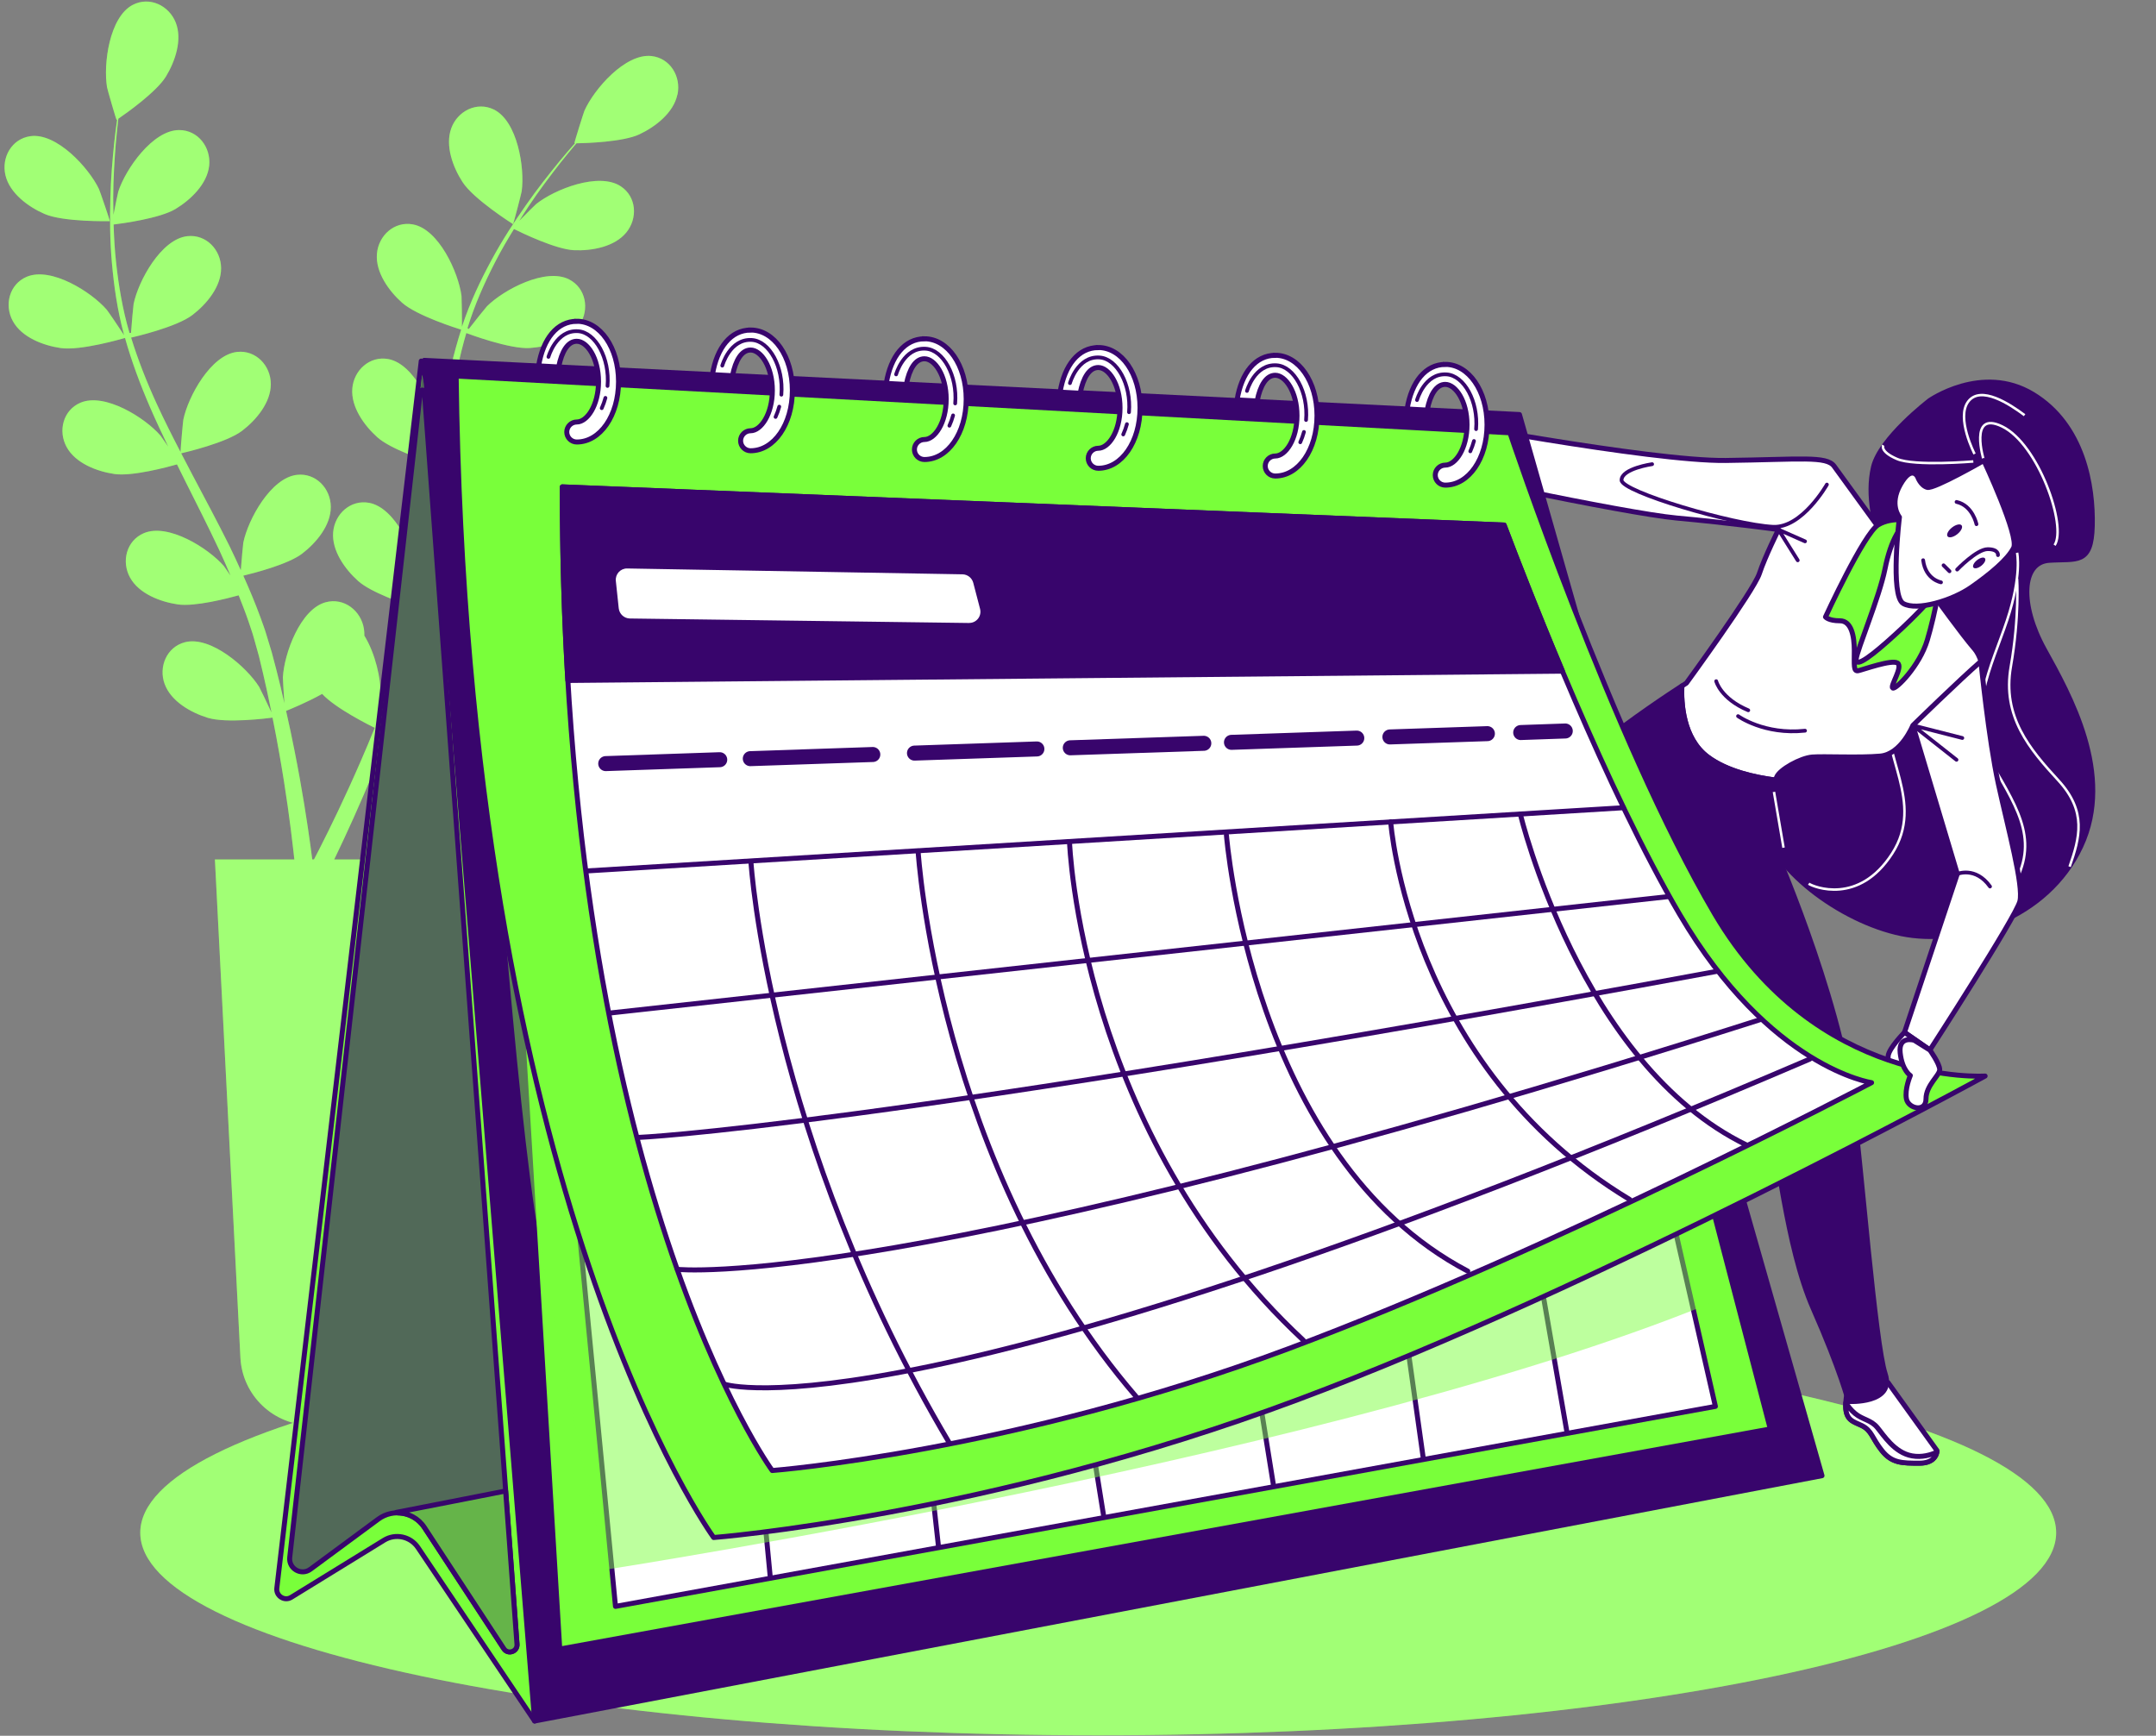<svg width="431" height="347" viewBox="0 0 431 347" fill="none" xmlns="http://www.w3.org/2000/svg">
<rect x="0" y="0" width="431" height="347" fill="#808080" stroke="none"/>
<g clip-path="url(#clip0_712_14509)">
<path d="M219.54 346.901C325.302 346.901 411.04 328.768 411.04 306.401C411.04 284.033 325.302 265.901 219.54 265.901C113.777 265.901 28.04 284.033 28.04 306.401C28.04 328.768 113.777 346.901 219.54 346.901Z" fill="#79FF3A"/>
<path opacity="0.3" d="M219.54 346.901C325.302 346.901 411.04 328.768 411.04 306.401C411.04 284.033 325.302 265.901 219.54 265.901C113.777 265.901 28.04 284.033 28.04 306.401C28.04 328.768 113.777 346.901 219.54 346.901Z" fill="white"/>
<path d="M1.09 35.041C0.24 31.491 2.33 27.731 6.1 27.221C11.33 26.511 17.75 33.531 19.78 37.781C19.96 38.151 22.04 44.211 21.95 44.211C21.95 44.211 12.68 44.421 8.9 42.771C5.68 41.361 1.96 38.671 1.09 35.051V35.041ZM135.41 18.931C134.64 22.571 131 25.361 127.81 26.861C124.55 28.391 117.08 28.621 115.23 28.651C114.22 29.841 113.16 31.131 112.01 32.571C110.02 35.131 107.79 38.041 105.59 41.361C105 42.241 104.4 43.221 103.8 44.151C105.13 42.781 106.99 40.941 107.19 40.781C110.87 37.841 119.72 34.341 124.11 37.251C127.28 39.351 127.51 43.661 125.2 46.481C122.84 49.361 118.32 50.161 114.8 50.021C111.13 49.871 104.25 46.531 102.75 45.781C101.46 47.871 100.18 50.051 98.98 52.391C96.9 56.441 94.9 60.861 93.45 65.621C93.6 65.701 93.57 65.681 93.72 65.761C94.8 64.351 97.13 61.441 97.35 61.221C100.69 57.901 109.09 53.441 113.78 55.861C117.16 57.601 117.87 61.851 115.88 64.911C113.85 68.031 109.45 69.321 105.94 69.571C101.9 69.851 93.53 66.701 93.22 66.581C91.92 71.041 90.92 75.711 90.18 80.511C89.64 83.991 89.23 87.541 88.85 91.101C89.58 90.091 92.64 86.271 92.89 86.021C96.23 82.701 104.63 78.241 109.32 80.661C112.7 82.401 113.41 86.651 111.42 89.711C109.39 92.831 104.99 94.121 101.48 94.371C97.53 94.651 89.5 91.661 88.83 91.401C88.66 93.021 88.48 94.631 88.33 96.261C87.81 101.561 87.32 106.871 86.67 112.101C86.45 113.911 86.16 115.691 85.88 117.471C87.02 115.991 89.15 113.341 89.36 113.131C92.7 109.811 101.1 105.351 105.79 107.771C109.17 109.511 109.88 113.771 107.89 116.821C105.86 119.941 101.46 121.231 97.95 121.481C94.42 121.731 87.62 119.361 85.71 118.671C85.22 121.631 84.67 124.561 83.99 127.411C83.67 128.641 83.42 129.911 83.05 131.061C82.7 132.241 82.35 133.401 82.01 134.551C81.21 136.911 80.48 139.101 79.68 141.281C79.28 142.381 78.89 143.411 78.49 144.481C79.42 142.811 80.94 140.181 81.11 139.961C83.91 136.171 91.54 130.491 96.54 132.171C100.14 133.381 101.49 137.481 99.98 140.801C98.44 144.191 94.29 146.131 90.86 146.911C87.08 147.761 78.96 146.111 77.96 145.911C76.97 148.521 75.99 151.041 75.02 153.391C71.98 160.831 69.17 166.901 67.14 171.131C67.03 171.371 66.92 171.581 66.81 171.811H81.6L76.5 271.421C76.11 278.991 69.86 284.931 62.28 284.931C54.7 284.931 48.45 278.991 48.06 271.421L42.96 171.811H58.84C58.77 171.121 58.69 170.391 58.59 169.571C58.06 164.971 57.21 158.391 55.82 150.561C55.43 148.301 54.97 145.911 54.48 143.461C53.46 143.601 45.25 144.631 41.55 143.501C38.19 142.471 34.19 140.231 32.91 136.731C31.66 133.311 33.31 129.321 36.99 128.381C42.1 127.081 49.29 133.311 51.8 137.301C51.96 137.561 53.52 140.791 54.28 142.451C53.98 140.971 53.68 139.501 53.34 137.961C52.87 135.751 52.3 133.431 51.76 131.171C51.44 130.011 51.11 128.841 50.78 127.661C50.47 126.461 50.03 125.361 49.66 124.181C49.08 122.471 48.39 120.741 47.71 119.011C45.49 119.631 38.93 121.321 35.56 120.831C32.08 120.321 27.78 118.711 25.99 115.451C24.23 112.251 25.26 108.071 28.76 106.581C33.62 104.521 41.67 109.591 44.75 113.151C44.85 113.271 45.42 114.091 46.09 115.071C45.37 113.401 44.66 111.731 43.88 110.071C41.66 105.341 39.25 100.601 36.86 95.831C36.36 94.841 35.88 93.841 35.38 92.841C33.51 93.371 26.43 95.271 22.89 94.761C19.41 94.251 15.11 92.641 13.32 89.371C11.56 86.171 12.59 81.991 16.09 80.501C20.95 78.441 29 83.511 32.08 87.071C32.19 87.201 32.87 88.181 33.63 89.281C32.37 86.671 31.14 84.061 30 81.431C28.01 76.831 26.29 72.191 24.99 67.561C24.33 67.751 16.07 70.151 12.14 69.581C8.66 69.071 4.36 67.461 2.57 64.201C0.81 61.001 1.84 56.821 5.34 55.331C10.2 53.271 18.25 58.341 21.33 61.901C21.55 62.151 23.99 65.721 24.82 67.021C24.81 66.971 24.78 66.911 24.77 66.851C23.45 61.981 22.78 57.171 22.37 52.581C21.96 48.001 21.96 43.651 22.06 39.651C22.15 35.641 22.49 31.991 22.81 28.751C23 27.001 23.2 25.401 23.41 23.921C23.39 23.931 23.32 23.981 23.32 23.981C23.24 24.031 21.47 17.871 21.4 17.471C20.62 12.821 21.86 3.391 26.54 0.971C29.92 -0.779 33.79 1.111 35.13 4.501C36.5 7.961 35 12.301 33.17 15.301C31.29 18.381 25.19 22.691 23.66 23.731C23.48 25.281 23.3 26.941 23.14 28.781C22.89 32.011 22.64 35.671 22.63 39.651C22.63 40.711 22.66 41.861 22.68 42.961C23.04 41.091 23.57 38.521 23.65 38.281C25.1 33.801 30.54 25.991 35.82 26.001C39.62 26.001 42.19 29.471 41.82 33.091C41.44 36.791 38.11 39.951 35.1 41.771C31.96 43.671 24.37 44.681 22.71 44.881C22.79 47.341 22.92 49.861 23.21 52.481C23.71 57.011 24.48 61.801 25.89 66.571C26.05 66.551 26.02 66.561 26.19 66.541C26.31 64.771 26.65 61.061 26.71 60.751C27.66 56.141 32.21 47.781 37.46 47.211C41.24 46.801 44.18 49.961 44.2 53.601C44.23 57.321 41.27 60.831 38.47 62.971C35.25 65.441 26.53 67.421 26.21 67.491C27.58 71.921 29.33 76.371 31.36 80.791C32.83 83.991 34.44 87.181 36.09 90.361C36.14 89.111 36.58 84.241 36.65 83.891C37.6 79.281 42.15 70.921 47.4 70.351C51.18 69.941 54.12 73.101 54.14 76.741C54.17 80.461 51.21 83.971 48.41 86.111C45.27 88.521 36.92 90.461 36.22 90.621C36.97 92.061 37.71 93.511 38.48 94.951C40.97 99.661 43.49 104.361 45.84 109.081C46.65 110.721 47.39 112.361 48.14 114.001C48.27 112.141 48.59 108.751 48.64 108.461C49.59 103.851 54.14 95.491 59.39 94.921C63.17 94.511 66.11 97.671 66.13 101.311C66.16 105.031 63.2 108.541 60.4 110.681C57.6 112.831 50.61 114.611 48.64 115.081C49.87 117.821 51.02 120.561 52.03 123.321C52.44 124.521 52.93 125.711 53.26 126.891C53.62 128.061 53.97 129.231 54.32 130.381C54.96 132.791 55.56 135.021 56.09 137.281C56.37 138.421 56.6 139.501 56.86 140.611C56.71 138.701 56.53 135.671 56.55 135.401C56.79 130.701 60.02 121.751 65.12 120.391C68.79 119.411 72.18 122.091 72.75 125.691C72.82 126.151 72.85 126.611 72.84 127.071C75.05 130.651 76.16 135.731 76.09 138.861C76.09 139.161 75.6 142.721 75.31 144.521C75.87 143.121 76.44 141.731 77 140.261C77.83 138.151 78.63 135.901 79.42 133.721C79.79 132.581 80.16 131.421 80.54 130.251C80.94 129.081 81.19 127.921 81.53 126.731C81.99 124.991 82.37 123.161 82.75 121.341C80.56 120.631 74.15 118.431 71.61 116.161C68.99 113.821 66.29 110.101 66.6 106.391C66.9 102.761 70.06 99.831 73.8 100.521C78.99 101.481 82.9 110.151 83.51 114.821C83.53 114.971 83.55 115.971 83.57 117.161C83.89 115.371 84.22 113.591 84.49 111.771C85.25 106.601 85.85 101.321 86.49 96.021C86.62 94.921 86.77 93.821 86.91 92.711C85.06 92.121 78.1 89.801 75.44 87.421C72.82 85.081 70.12 81.361 70.43 77.651C70.73 74.021 73.89 71.091 77.63 71.781C82.82 72.741 86.73 81.411 87.34 86.081C87.36 86.251 87.39 87.441 87.41 88.781C87.79 85.911 88.21 83.051 88.72 80.231C89.6 75.291 90.73 70.481 92.19 65.901C91.54 65.701 83.32 63.141 80.36 60.501C77.74 58.161 75.04 54.441 75.35 50.731C75.65 47.101 78.81 44.171 82.55 44.861C87.74 45.821 91.65 54.491 92.26 59.161C92.3 59.491 92.37 63.811 92.34 65.361C92.36 65.311 92.37 65.251 92.39 65.191C93.97 60.401 96.07 56.021 98.27 51.961C100.45 47.911 102.85 44.281 105.15 41.001C107.44 37.711 109.73 34.841 111.78 32.321C112.9 30.961 113.95 29.741 114.95 28.621C114.93 28.621 114.84 28.621 114.84 28.621C114.74 28.621 116.67 22.511 116.83 22.131C118.75 17.831 124.98 10.641 130.22 11.201C134 11.611 136.19 15.321 135.44 18.891L135.41 18.931ZM74.91 145.501C74.01 145.061 67.1 141.641 64.4 138.721C61.3 140.451 57.8 141.871 57.19 142.111C57.8 144.831 58.38 147.481 58.86 149.971C60.43 157.851 61.43 164.471 62.07 169.121C62.21 170.111 62.32 170.991 62.42 171.801H62.77C63.12 171.121 63.5 170.381 63.93 169.551C66.03 165.421 68.94 159.461 72.11 152.171C73.03 150.071 73.97 147.821 74.91 145.511V145.501ZM102.55 44.801C102.63 44.851 104.23 38.651 104.29 38.241C104.94 33.571 103.45 24.181 98.7 21.881C95.28 20.231 91.45 22.221 90.21 25.641C88.94 29.141 90.55 33.431 92.46 36.391C94.7 39.861 102.54 44.791 102.55 44.801Z" fill="#79FF3A"/>
<path opacity="0.3" d="M1.09 35.041C0.24 31.491 2.33 27.731 6.1 27.221C11.33 26.511 17.75 33.531 19.78 37.781C19.96 38.151 22.04 44.211 21.95 44.211C21.95 44.211 12.68 44.421 8.9 42.771C5.68 41.361 1.96 38.671 1.09 35.051V35.041ZM135.41 18.931C134.64 22.571 131 25.361 127.81 26.861C124.55 28.391 117.08 28.621 115.23 28.651C114.22 29.841 113.16 31.131 112.01 32.571C110.02 35.131 107.79 38.041 105.59 41.361C105 42.241 104.4 43.221 103.8 44.151C105.13 42.781 106.99 40.941 107.19 40.781C110.87 37.841 119.72 34.341 124.11 37.251C127.28 39.351 127.51 43.661 125.2 46.481C122.84 49.361 118.32 50.161 114.8 50.021C111.13 49.871 104.25 46.531 102.75 45.781C101.46 47.871 100.18 50.051 98.98 52.391C96.9 56.441 94.9 60.861 93.45 65.621C93.6 65.701 93.57 65.681 93.72 65.761C94.8 64.351 97.13 61.441 97.35 61.221C100.69 57.901 109.09 53.441 113.78 55.861C117.16 57.601 117.87 61.851 115.88 64.911C113.85 68.031 109.45 69.321 105.94 69.571C101.9 69.851 93.53 66.701 93.22 66.581C91.92 71.041 90.92 75.711 90.18 80.511C89.64 83.991 89.23 87.541 88.85 91.101C89.58 90.091 92.64 86.271 92.89 86.021C96.23 82.701 104.63 78.241 109.32 80.661C112.7 82.401 113.41 86.651 111.42 89.711C109.39 92.831 104.99 94.121 101.48 94.371C97.53 94.651 89.5 91.661 88.83 91.401C88.66 93.021 88.48 94.631 88.33 96.261C87.81 101.561 87.32 106.871 86.67 112.101C86.45 113.911 86.16 115.691 85.88 117.471C87.02 115.991 89.15 113.341 89.36 113.131C92.7 109.811 101.1 105.351 105.79 107.771C109.17 109.511 109.88 113.771 107.89 116.821C105.86 119.941 101.46 121.231 97.95 121.481C94.42 121.731 87.62 119.361 85.71 118.671C85.22 121.631 84.67 124.561 83.99 127.411C83.67 128.641 83.42 129.911 83.05 131.061C82.7 132.241 82.35 133.401 82.01 134.551C81.21 136.911 80.48 139.101 79.68 141.281C79.28 142.381 78.89 143.411 78.49 144.481C79.42 142.811 80.94 140.181 81.11 139.961C83.91 136.171 91.54 130.491 96.54 132.171C100.14 133.381 101.49 137.481 99.98 140.801C98.44 144.191 94.29 146.131 90.86 146.911C87.08 147.761 78.96 146.111 77.96 145.911C76.97 148.521 75.99 151.041 75.02 153.391C71.98 160.831 69.17 166.901 67.14 171.131C67.03 171.371 66.92 171.581 66.81 171.811H81.6L76.5 271.421C76.11 278.991 69.86 284.931 62.28 284.931C54.7 284.931 48.45 278.991 48.06 271.421L42.96 171.811H58.84C58.77 171.121 58.69 170.391 58.59 169.571C58.06 164.971 57.21 158.391 55.82 150.561C55.43 148.301 54.97 145.911 54.48 143.461C53.46 143.601 45.25 144.631 41.55 143.501C38.19 142.471 34.19 140.231 32.91 136.731C31.66 133.311 33.31 129.321 36.99 128.381C42.1 127.081 49.29 133.311 51.8 137.301C51.96 137.561 53.52 140.791 54.28 142.451C53.98 140.971 53.68 139.501 53.34 137.961C52.87 135.751 52.3 133.431 51.76 131.171C51.44 130.011 51.11 128.841 50.78 127.661C50.47 126.461 50.03 125.361 49.66 124.181C49.08 122.471 48.39 120.741 47.71 119.011C45.49 119.631 38.93 121.321 35.56 120.831C32.08 120.321 27.78 118.711 25.99 115.451C24.23 112.251 25.26 108.071 28.76 106.581C33.62 104.521 41.67 109.591 44.75 113.151C44.85 113.271 45.42 114.091 46.09 115.071C45.37 113.401 44.66 111.731 43.88 110.071C41.66 105.341 39.25 100.601 36.86 95.831C36.36 94.841 35.88 93.841 35.38 92.841C33.51 93.371 26.43 95.271 22.89 94.761C19.41 94.251 15.11 92.641 13.32 89.371C11.56 86.171 12.59 81.991 16.09 80.501C20.95 78.441 29 83.511 32.08 87.071C32.19 87.201 32.87 88.181 33.63 89.281C32.37 86.671 31.14 84.061 30 81.431C28.01 76.831 26.29 72.191 24.99 67.561C24.33 67.751 16.07 70.151 12.14 69.581C8.66 69.071 4.36 67.461 2.57 64.201C0.81 61.001 1.84 56.821 5.34 55.331C10.2 53.271 18.25 58.341 21.33 61.901C21.55 62.151 23.99 65.721 24.82 67.021C24.81 66.971 24.78 66.911 24.77 66.851C23.45 61.981 22.78 57.171 22.37 52.581C21.96 48.001 21.96 43.651 22.06 39.651C22.15 35.641 22.49 31.991 22.81 28.751C23 27.001 23.2 25.401 23.41 23.921C23.39 23.931 23.32 23.981 23.32 23.981C23.24 24.031 21.47 17.871 21.4 17.471C20.62 12.821 21.86 3.391 26.54 0.971C29.92 -0.779 33.79 1.111 35.13 4.501C36.5 7.961 35 12.301 33.17 15.301C31.29 18.381 25.19 22.691 23.66 23.731C23.48 25.281 23.3 26.941 23.14 28.781C22.89 32.011 22.64 35.671 22.63 39.651C22.63 40.711 22.66 41.861 22.68 42.961C23.04 41.091 23.57 38.521 23.65 38.281C25.1 33.801 30.54 25.991 35.82 26.001C39.62 26.001 42.19 29.471 41.82 33.091C41.44 36.791 38.11 39.951 35.1 41.771C31.96 43.671 24.37 44.681 22.71 44.881C22.79 47.341 22.92 49.861 23.21 52.481C23.71 57.011 24.48 61.801 25.89 66.571C26.05 66.551 26.02 66.561 26.19 66.541C26.31 64.771 26.65 61.061 26.71 60.751C27.66 56.141 32.21 47.781 37.46 47.211C41.24 46.801 44.18 49.961 44.2 53.601C44.23 57.321 41.27 60.831 38.47 62.971C35.25 65.441 26.53 67.421 26.21 67.491C27.58 71.921 29.33 76.371 31.36 80.791C32.83 83.991 34.44 87.181 36.09 90.361C36.14 89.111 36.58 84.241 36.65 83.891C37.6 79.281 42.15 70.921 47.4 70.351C51.18 69.941 54.12 73.101 54.14 76.741C54.17 80.461 51.21 83.971 48.41 86.111C45.27 88.521 36.92 90.461 36.22 90.621C36.97 92.061 37.71 93.511 38.48 94.951C40.97 99.661 43.49 104.361 45.84 109.081C46.65 110.721 47.39 112.361 48.14 114.001C48.27 112.141 48.59 108.751 48.64 108.461C49.59 103.851 54.14 95.491 59.39 94.921C63.17 94.511 66.11 97.671 66.13 101.311C66.16 105.031 63.2 108.541 60.4 110.681C57.6 112.831 50.61 114.611 48.64 115.081C49.87 117.821 51.02 120.561 52.03 123.321C52.44 124.521 52.93 125.711 53.26 126.891C53.62 128.061 53.97 129.231 54.32 130.381C54.96 132.791 55.56 135.021 56.09 137.281C56.37 138.421 56.6 139.501 56.86 140.611C56.71 138.701 56.53 135.671 56.55 135.401C56.79 130.701 60.02 121.751 65.12 120.391C68.79 119.411 72.18 122.091 72.75 125.691C72.82 126.151 72.85 126.611 72.84 127.071C75.05 130.651 76.16 135.731 76.09 138.861C76.09 139.161 75.6 142.721 75.31 144.521C75.87 143.121 76.44 141.731 77 140.261C77.83 138.151 78.63 135.901 79.42 133.721C79.79 132.581 80.16 131.421 80.54 130.251C80.94 129.081 81.19 127.921 81.53 126.731C81.99 124.991 82.37 123.161 82.75 121.341C80.56 120.631 74.15 118.431 71.61 116.161C68.99 113.821 66.29 110.101 66.6 106.391C66.9 102.761 70.06 99.831 73.8 100.521C78.99 101.481 82.9 110.151 83.51 114.821C83.53 114.971 83.55 115.971 83.57 117.161C83.89 115.371 84.22 113.591 84.49 111.771C85.25 106.601 85.85 101.321 86.49 96.021C86.62 94.921 86.77 93.821 86.91 92.711C85.06 92.121 78.1 89.801 75.44 87.421C72.82 85.081 70.12 81.361 70.43 77.651C70.73 74.021 73.89 71.091 77.63 71.781C82.82 72.741 86.73 81.411 87.34 86.081C87.36 86.251 87.39 87.441 87.41 88.781C87.79 85.911 88.21 83.051 88.72 80.231C89.6 75.291 90.73 70.481 92.19 65.901C91.54 65.701 83.32 63.141 80.36 60.501C77.74 58.161 75.04 54.441 75.35 50.731C75.65 47.101 78.81 44.171 82.55 44.861C87.74 45.821 91.65 54.491 92.26 59.161C92.3 59.491 92.37 63.811 92.34 65.361C92.36 65.311 92.37 65.251 92.39 65.191C93.97 60.401 96.07 56.021 98.27 51.961C100.45 47.911 102.85 44.281 105.15 41.001C107.44 37.711 109.73 34.841 111.78 32.321C112.9 30.961 113.95 29.741 114.95 28.621C114.93 28.621 114.84 28.621 114.84 28.621C114.74 28.621 116.67 22.511 116.83 22.131C118.75 17.831 124.98 10.641 130.22 11.201C134 11.611 136.19 15.321 135.44 18.891L135.41 18.931ZM74.91 145.501C74.01 145.061 67.1 141.641 64.4 138.721C61.3 140.451 57.8 141.871 57.19 142.111C57.8 144.831 58.38 147.481 58.86 149.971C60.43 157.851 61.43 164.471 62.07 169.121C62.21 170.111 62.32 170.991 62.42 171.801H62.77C63.12 171.121 63.5 170.381 63.93 169.551C66.03 165.421 68.94 159.461 72.11 152.171C73.03 150.071 73.97 147.821 74.91 145.511V145.501ZM102.55 44.801C102.63 44.851 104.23 38.651 104.29 38.241C104.94 33.571 103.45 24.181 98.7 21.881C95.28 20.231 91.45 22.221 90.21 25.641C88.94 29.141 90.55 33.431 92.46 36.391C94.7 39.861 102.54 44.791 102.55 44.801Z" fill="white"/>
<path d="M385.65 80.161C385.65 80.161 375.87 87.641 374.52 93.401C373.18 99.161 374.9 105.301 376.05 108.941C377.2 112.591 377.39 130.241 366.65 138.101C355.91 145.971 351.11 153.831 352.26 163.621C353.41 173.401 367.99 184.151 380.08 186.641C392.17 189.131 409.24 183.571 415.96 169.181C422.68 154.791 413.66 138.871 408.67 129.851C403.68 120.831 404.07 112.391 409.63 112.011C415.19 111.631 418.07 112.971 418.26 105.101C418.45 97.231 416.53 84.951 406.36 78.811C396.19 72.671 385.64 80.151 385.64 80.151L385.65 80.161Z" fill="#38056C" stroke="#38056C" stroke-linecap="round" stroke-linejoin="round"/>
<path d="M361.57 176.661C362.57 177.331 371.57 180.991 378.24 170.661C384.91 160.331 375.82 150.791 377.57 141.661" stroke="white" stroke-width="0.5" stroke-miterlimit="10"/>
<path d="M396.58 92.051C396.58 92.051 393.46 81.971 400.23 85.241C407.48 88.741 413.23 105.241 410.73 108.991" stroke="white" stroke-width="0.5" stroke-miterlimit="10"/>
<path d="M394.73 90.751C394.73 90.751 390.98 83.501 393.48 80.251C395.98 77.001 401.73 80.751 404.73 83.001" stroke="white" stroke-width="0.5" stroke-miterlimit="10"/>
<path d="M403.23 110.501C403.23 110.501 404.23 115.001 401.23 124.001C398.23 133.001 392.73 143.251 398.23 152.751C403.73 162.251 407.98 168.751 401.73 178.251" stroke="white" stroke-width="0.5" stroke-miterlimit="10"/>
<path d="M403.23 115.751C403.23 115.751 403.73 123.251 401.98 133.251C400.23 143.251 405.73 149.751 411.48 156.001C417.23 162.251 415.73 167.501 413.73 173.251" stroke="white" stroke-width="0.5" stroke-miterlimit="10"/>
<path d="M394.48 92.251C394.48 92.251 382.73 93.251 379.23 91.751C375.73 90.251 376.48 89.001 376.48 89.001" stroke="white" stroke-width="0.5" stroke-miterlimit="10"/>
<path d="M396 132.191C396 132.191 397.53 147.731 399.49 156.721C401.45 165.711 404.57 177.051 403.79 180.181C403.01 183.311 385.8 209.901 385.8 209.901L380.72 206.381L391.28 174.701L382.39 145.001C382.39 145.001 390.56 133.071 396 132.181V132.191Z" fill="white" stroke="#38056C" stroke-linecap="round" stroke-linejoin="round"/>
<path d="M394.67 129.661C392.18 126.781 386.8 119.301 386.8 119.301L378.36 109.321C378.36 109.321 368.19 95.311 366.66 93.201C365.13 91.091 359.94 91.861 344.98 92.051C330.01 92.241 284.62 83.611 284.62 83.611L283.09 93.591C283.09 93.591 324.65 102.601 335.2 103.561C345.75 104.521 355.54 105.861 355.54 105.861C355.54 105.861 352.85 111.231 351.7 114.691C350.55 118.141 337.12 136.561 337.12 136.561C337.12 136.561 336.79 136.771 336.22 137.141C336.07 140.481 336.39 147.571 341.38 151.311C345.24 154.211 350.9 155.431 354.97 155.941C355.04 155.711 355.1 155.511 355.16 155.371C355.74 153.841 359.96 151.531 362.26 151.341C364.56 151.151 371.66 151.531 375.88 151.151C380.1 150.771 382.4 145.011 382.4 145.011C382.4 145.011 391.72 135.911 396.01 132.191C395.69 131.201 395.27 130.351 394.68 129.661H394.67Z" fill="white" stroke="#38056C" stroke-linecap="round" stroke-linejoin="round"/>
<path d="M360.84 108.221L355.53 105.871L359.38 112.011" stroke="#38056C" stroke-width="0.75" stroke-linecap="round" stroke-linejoin="round"/>
<path d="M347.45 143.161C347.45 143.161 352.69 146.951 360.84 146.071" stroke="#38056C" stroke-width="0.75" stroke-linecap="round" stroke-linejoin="round"/>
<path d="M343.08 136.171C343.08 136.171 343.95 139.661 349.49 141.991" stroke="#38056C" stroke-width="0.75" stroke-linecap="round" stroke-linejoin="round"/>
<path d="M391.28 174.711C391.28 174.711 394.91 173.151 397.82 177.221" stroke="#38056C" stroke-width="0.75" stroke-linecap="round" stroke-linejoin="round"/>
<path d="M392.28 147.531L382.39 145.011L391.12 151.891" stroke="#38056C" stroke-width="0.75" stroke-linecap="round" stroke-linejoin="round"/>
<path d="M365.21 96.871C365.21 96.871 360.26 105.601 354.44 105.311C346.53 104.911 324.16 98.321 324.16 95.991C324.16 93.661 330.27 92.791 330.27 92.791" stroke="#38056C" stroke-width="0.75" stroke-linecap="round" stroke-linejoin="round"/>
<path d="M382.39 104.141C382.39 104.141 378.36 103.181 375.48 104.911C372.6 106.641 364.93 123.331 364.93 123.331C364.93 123.331 365.51 124.101 367.81 124.101C370.11 124.101 370.69 127.171 370.69 130.051C370.69 132.931 370.5 134.271 371.46 134.081C372.42 133.891 378.18 131.781 379.33 132.551C380.48 133.321 377.8 137.151 378.37 137.541C378.95 137.921 383.74 133.131 385.28 127.951C386.82 122.771 388.35 115.101 387.97 112.031C387.59 108.961 385.09 104.931 382.41 104.161L382.39 104.141Z" fill="#79FF3A" stroke="#38056C" stroke-linecap="round" stroke-linejoin="round"/>
<path d="M385.65 120.071C385.65 120.071 383.35 122.761 378.93 126.791C374.52 130.821 370.87 133.701 371.06 131.781C371.25 129.861 375.66 119.501 376.82 113.751C377.97 107.991 380.08 104.161 382.38 104.161C384.68 104.161 389.67 115.861 385.64 120.081L385.65 120.071Z" fill="white" stroke="#38056C" stroke-linecap="round" stroke-linejoin="round"/>
<path d="M383.35 95.32C383.35 95.32 383.93 97.05 385.27 97.43C386.61 97.811 396.59 92.061 396.59 92.061C396.59 92.061 403.69 107.221 402.54 109.521C401.39 111.821 397.94 114.701 394.1 117.391C390.26 120.081 383.16 122.191 380.48 120.651C377.79 119.121 379.71 103.381 379.71 103.381C379.71 103.381 377.6 100.891 379.9 96.861C382.2 92.831 383.35 95.331 383.35 95.331V95.32Z" fill="white" stroke="#38056C" stroke-linecap="round" stroke-linejoin="round"/>
<path d="M399.41 110.971C399.41 110.971 399.58 109.781 397.37 109.781C395.16 109.781 391.25 113.861 391.25 113.861" stroke="#38056C" stroke-width="0.75" stroke-linecap="round" stroke-linejoin="round"/>
<path d="M389.72 114.201L388.53 113.01" stroke="#38056C" stroke-width="0.75" stroke-linecap="round" stroke-linejoin="round"/>
<path d="M388.02 116.411C388.02 116.411 384.96 115.901 384.45 111.991" stroke="#38056C" stroke-width="0.75" stroke-linecap="round" stroke-linejoin="round"/>
<path d="M395.11 104.791C395.11 104.791 394.35 101.061 391.13 100.341" stroke="#38056C" stroke-width="0.75" stroke-linecap="round" stroke-linejoin="round"/>
<path d="M391.27 106.79C390.5 107.4 389.63 107.6 389.34 107.23C389.05 106.86 389.44 106.07 390.21 105.46C390.98 104.85 391.85 104.65 392.14 105.02C392.43 105.39 392.04 106.18 391.27 106.79Z" fill="#38056C"/>
<path d="M396.09 113.091C395.45 113.601 394.74 113.761 394.5 113.451C394.26 113.151 394.58 112.491 395.22 111.981C395.86 111.471 396.57 111.311 396.81 111.621C397.05 111.931 396.73 112.581 396.09 113.091Z" fill="#38056C"/>
<path d="M377.42 276.37L387.23 290C387.23 290 387.23 292.5 383.73 292.5C380.23 292.5 378.23 292.5 376.23 290C374.23 287.5 374.23 286 372.23 285C370.23 284 368.23 284 369.23 278.5C370.23 273 377.42 276.37 377.42 276.37Z" fill="white" stroke="#38056C" stroke-linecap="round" stroke-linejoin="round"/>
<path d="M387.19 290.311C385.97 290.861 384.18 291.391 382.23 291.041C378.69 290.411 376.54 286.861 375.27 285.351C374 283.831 372.36 283.831 370.84 282.571C370.02 281.891 369.39 281.071 368.98 280.451C368.77 284.011 370.5 284.141 372.22 285.001C374.22 286.001 374.22 287.501 376.22 290.001C378.22 292.501 380.22 292.501 383.72 292.501C386.45 292.501 387.05 290.991 387.18 290.321L387.19 290.311Z" fill="white" stroke="#38056C" stroke-linecap="round" stroke-linejoin="round"/>
<path d="M376.86 274.641C374.85 268.611 372.01 232.721 370.53 221.351C367.51 198.231 354.19 168.221 354.19 168.221L354.96 155.941C350.89 155.431 345.23 154.211 341.37 151.311C336.39 147.571 336.06 140.481 336.21 137.141C333.68 138.781 326.25 143.681 319.84 148.841C311.97 155.171 306.6 177.621 305.07 184.721C303.54 191.821 301.81 212.731 301.81 212.731C301.81 212.731 288 218.101 282.43 225.781C276.87 233.451 259.98 250.721 259.98 250.721L261.51 256.481C261.51 256.481 266.69 252.831 271.1 249.381C275.51 245.931 309.86 226.741 312.16 225.401C314.46 224.061 317.15 221.371 320.22 213.701C321.34 210.891 322.93 206.291 324.48 201.591L329.81 184.931L334.94 180.571C340 194.241 351.76 220.621 353.43 224.381C355.44 228.901 356.95 249.011 362.48 261.571C368.01 274.131 369.52 280.171 369.52 280.171C369.52 280.171 378.87 280.681 376.86 274.651V274.641Z" fill="#38056C" stroke="#38056C" stroke-linecap="round" stroke-linejoin="round"/>
<path d="M354.63 158.311L356.54 169.461" stroke="white" stroke-width="0.5" stroke-miterlimit="10"/>
<path d="M84.21 72.18L55.34 317.481C55.15 319.051 56.87 320.151 58.21 319.321L76.77 307.901C79.06 306.491 82.06 307.141 83.56 309.371L106.87 344.041L116.61 198.201L84.2 72.191L84.21 72.18Z" fill="#79FF3A" stroke="#38056C" stroke-linecap="round" stroke-linejoin="round"/>
<path d="M84.02 78.351L57.92 311.331C57.67 313.591 60.22 315.061 62.05 313.711L75.62 303.691C78.6 301.491 82.82 302.251 84.85 305.341L100.73 329.581C101.54 330.821 103.47 330.161 103.36 328.691L84.84 78.361C84.8 77.861 84.08 77.851 84.02 78.341V78.351Z" fill="#79FF3A" stroke="#38056C" stroke-linecap="round" stroke-linejoin="round"/>
<path opacity="0.6" d="M84.4 74.981L57.92 311.341C57.67 313.601 60.22 315.071 62.05 313.721L75.62 303.701C78.6 301.501 82.82 302.261 84.85 305.351L100.73 329.591C101.54 330.831 103.47 330.171 103.36 328.701L84.59 74.991C84.59 74.871 84.41 74.871 84.4 74.991V74.981Z" fill="#38056C"/>
<path d="M79.56 302.441C81.62 302.481 83.62 303.491 84.84 305.351L100.72 329.591C101.53 330.831 103.46 330.171 103.35 328.701L101.08 298.061L79.22 302.341C79.33 302.361 79.44 302.401 79.55 302.451L79.56 302.441Z" fill="#79FF3A" stroke="#38056C" stroke-linecap="round" stroke-linejoin="round"/>
<path opacity="0.3" d="M79.56 302.441C81.62 302.481 83.62 303.491 84.84 305.351L100.72 329.591C101.53 330.831 103.46 330.171 103.35 328.701L101.08 298.061L79.22 302.341C79.33 302.361 79.44 302.401 79.55 302.451L79.56 302.441Z" fill="#38056C"/>
<path d="M84.81 72.04L106.88 344.041L364.23 295.001L303.75 82.871L84.81 72.04Z" fill="#38056C" stroke="#38056C" stroke-linecap="round" stroke-linejoin="round"/>
<path d="M96.74 77.901L111.9 329.661L353.9 285.661L302.89 90.071L96.74 77.901Z" fill="#79FF3A" stroke="#38056C" stroke-linecap="round" stroke-linejoin="round"/>
<path d="M111.53 201.801L123.04 321.131L342.92 281.151L322.49 191.461L111.53 201.801Z" fill="white" stroke="#38056C" stroke-linecap="round" stroke-linejoin="round"/>
<path d="M153.97 315.191L150.32 276.861" stroke="#38056C" stroke-linecap="round" stroke-linejoin="round"/>
<path d="M187.62 309.261L184.09 277.311" stroke="#38056C" stroke-linecap="round" stroke-linejoin="round"/>
<path d="M220.6 302.871L216.5 277.311" stroke="#38056C" stroke-linecap="round" stroke-linejoin="round"/>
<path d="M254.6 297.041L249.7 266.571" stroke="#38056C" stroke-linecap="round" stroke-linejoin="round"/>
<path d="M284.54 291.641L280.37 261.901" stroke="#38056C" stroke-linecap="round" stroke-linejoin="round"/>
<path d="M313.25 286.331L307.04 250.571" stroke="#38056C" stroke-linecap="round" stroke-linejoin="round"/>
<path d="M380.72 206.391C380.72 206.391 377.66 209.471 377.46 211.071C377.26 212.671 378.86 217.491 378.86 217.491L383.67 218.291L385.8 209.901L380.72 206.381V206.391Z" fill="white" stroke="#38056C" stroke-linecap="round" stroke-linejoin="round"/>
<g style="mix-blend-mode:multiply" opacity="0.49">
<path d="M97.96 147.461C97.96 147.461 103.04 220.571 107.71 247.231C112.38 273.901 121.04 313.791 121.04 313.791C121.04 313.791 271.04 290.561 345.04 259.231L339.04 230.561L97.96 147.451V147.461Z" fill="#79FF3A"/>
</g>
<path d="M91.18 75.171L301.85 86.52C301.85 86.52 322.36 147.971 342.77 182.671C363.18 217.371 396.84 215.111 396.84 215.111C396.84 215.111 319.64 257.321 259.51 279.781C196.93 303.161 142.67 307.361 142.67 307.361C142.67 307.361 93.23 239.831 91.19 75.16L91.18 75.171Z" fill="#79FF3A" stroke="#38056C" stroke-linecap="round" stroke-linejoin="round"/>
<path d="M115.3 64.231C111.38 64.231 108.56 67.701 107.67 73.141L111.68 73.361C112.3 70.221 113.53 68.221 115.3 68.221C117.36 68.221 119.65 71.541 119.65 76.291C119.65 81.041 117.36 84.361 115.3 84.361C114.2 84.361 113.3 85.261 113.3 86.361C113.3 87.461 114.2 88.361 115.3 88.361C119.98 88.361 123.65 83.061 123.65 76.291C123.65 69.521 119.98 64.221 115.3 64.221V64.231Z" fill="white" stroke="#38056C" stroke-miterlimit="10"/>
<path d="M121.03 79.54C120.84 80.231 120.6 80.921 120.29 81.6" stroke="#38056C" stroke-width="0.75" stroke-linecap="round" stroke-linejoin="round"/>
<path d="M109.64 71.341C109.64 71.341 111.15 65.911 115.57 66.211C119.06 66.451 121.92 71.621 121.45 77.151" stroke="#38056C" stroke-width="0.75" stroke-linecap="round" stroke-linejoin="round"/>
<path d="M150.05 65.981C146.13 65.981 143.31 69.451 142.42 74.891L146.43 75.111C147.05 71.971 148.28 69.971 150.05 69.971C152.11 69.971 154.4 73.291 154.4 78.041C154.4 82.791 152.11 86.111 150.05 86.111C148.95 86.111 148.05 87.011 148.05 88.111C148.05 89.211 148.95 90.111 150.05 90.111C154.73 90.111 158.4 84.811 158.4 78.041C158.4 71.271 154.73 65.971 150.05 65.971V65.981Z" fill="white" stroke="#38056C" stroke-miterlimit="10"/>
<path d="M155.78 81.29C155.59 81.981 155.35 82.671 155.04 83.35" stroke="#38056C" stroke-width="0.75" stroke-linecap="round" stroke-linejoin="round"/>
<path d="M144.39 73.091C144.39 73.091 145.9 67.661 150.32 67.961C153.81 68.201 156.67 73.371 156.2 78.901" stroke="#38056C" stroke-width="0.75" stroke-linecap="round" stroke-linejoin="round"/>
<path d="M184.8 67.731C180.88 67.731 178.06 71.201 177.17 76.641L181.18 76.861C181.8 73.721 183.03 71.721 184.8 71.721C186.86 71.721 189.15 75.041 189.15 79.791C189.15 84.541 186.86 87.861 184.8 87.861C183.7 87.861 182.8 88.761 182.8 89.861C182.8 90.961 183.7 91.861 184.8 91.861C189.48 91.861 193.15 86.561 193.15 79.791C193.15 73.021 189.48 67.721 184.8 67.721V67.731Z" fill="white" stroke="#38056C" stroke-miterlimit="10"/>
<path d="M190.53 83.04C190.34 83.731 190.1 84.421 189.79 85.1" stroke="#38056C" stroke-width="0.75" stroke-linecap="round" stroke-linejoin="round"/>
<path d="M179.14 74.841C179.14 74.841 180.65 69.411 185.07 69.711C188.56 69.951 191.42 75.121 190.95 80.651" stroke="#38056C" stroke-width="0.75" stroke-linecap="round" stroke-linejoin="round"/>
<path d="M219.55 69.481C215.63 69.481 212.81 72.951 211.92 78.391L215.93 78.611C216.55 75.471 217.78 73.471 219.55 73.471C221.61 73.471 223.9 76.791 223.9 81.541C223.9 86.291 221.61 89.611 219.55 89.611C218.45 89.611 217.55 90.511 217.55 91.611C217.55 92.711 218.45 93.611 219.55 93.611C224.23 93.611 227.9 88.311 227.9 81.541C227.9 74.771 224.23 69.471 219.55 69.471V69.481Z" fill="white" stroke="#38056C" stroke-miterlimit="10"/>
<path d="M225.28 84.79C225.09 85.481 224.85 86.171 224.54 86.85" stroke="#38056C" stroke-width="0.75" stroke-linecap="round" stroke-linejoin="round"/>
<path d="M213.89 76.591C213.89 76.591 215.4 71.161 219.82 71.461C223.31 71.701 226.17 76.871 225.7 82.401" stroke="#38056C" stroke-width="0.75" stroke-linecap="round" stroke-linejoin="round"/>
<path d="M254.93 71.031C251.01 71.031 248.19 74.501 247.3 79.941L251.31 80.161C251.93 77.021 253.16 75.021 254.93 75.021C256.99 75.021 259.28 78.341 259.28 83.091C259.28 87.841 256.99 91.161 254.93 91.161C253.83 91.161 252.93 92.061 252.93 93.161C252.93 94.261 253.83 95.161 254.93 95.161C259.61 95.161 263.28 89.861 263.28 83.091C263.28 76.321 259.61 71.021 254.93 71.021V71.031Z" fill="white" stroke="#38056C" stroke-miterlimit="10"/>
<path d="M260.67 86.351C260.48 87.041 260.24 87.731 259.93 88.411" stroke="#38056C" stroke-width="0.75" stroke-linecap="round" stroke-linejoin="round"/>
<path d="M249.28 78.151C249.28 78.151 250.79 72.721 255.21 73.021C258.7 73.261 261.56 78.431 261.09 83.961" stroke="#38056C" stroke-width="0.75" stroke-linecap="round" stroke-linejoin="round"/>
<path d="M288.92 72.851C285 72.851 282.18 76.321 281.29 81.761L285.3 81.981C285.92 78.841 287.15 76.841 288.92 76.841C290.98 76.841 293.27 80.161 293.27 84.911C293.27 89.661 290.98 92.981 288.92 92.981C287.82 92.981 286.92 93.881 286.92 94.981C286.92 96.081 287.82 96.981 288.92 96.981C293.6 96.981 297.27 91.681 297.27 84.911C297.27 78.141 293.6 72.841 288.92 72.841V72.851Z" fill="white" stroke="#38056C" stroke-miterlimit="10"/>
<path d="M294.66 88.16C294.47 88.85 294.23 89.54 293.92 90.221" stroke="#38056C" stroke-width="0.75" stroke-linecap="round" stroke-linejoin="round"/>
<path d="M283.27 79.971C283.27 79.971 284.78 74.541 289.2 74.841C292.69 75.081 295.55 80.251 295.08 85.781" stroke="#38056C" stroke-width="0.75" stroke-linecap="round" stroke-linejoin="round"/>
<path d="M385.8 209.911C385.8 209.911 387.76 212.651 387.76 213.821C387.76 214.991 385.02 216.951 385.02 219.691C385.02 222.431 381.5 221.651 381.11 219.691C380.72 217.731 381.89 215.001 381.89 215.001C381.89 215.001 380.25 214.001 379.86 210.481C379.47 206.961 382.67 207.961 382.67 207.961L385.8 209.921V209.911Z" fill="white" stroke="#38056C" stroke-linecap="round" stroke-linejoin="round"/>
<path d="M335.8 182.831C321.31 158.181 306.09 119.281 300.68 104.961L112.41 97.331C112.29 236.481 154.37 293.971 154.37 293.971C154.37 293.971 202.32 290.261 257.62 269.601C310.76 249.751 374.14 216.431 374.14 216.431C374.14 216.431 353.83 213.491 335.8 182.831Z" fill="white" stroke="#38056C" stroke-linecap="round" stroke-linejoin="round"/>
<path d="M300.68 104.961L112.41 97.331C112.4 111.011 112.8 123.901 113.52 136.031L312.34 134.171C307.19 121.931 303.02 111.151 300.68 104.961Z" fill="#38056C" stroke="#38056C" stroke-linecap="round" stroke-linejoin="round"/>
<path d="M304 146.441L312.91 146.131" stroke="#38056C" stroke-width="3" stroke-linecap="round" stroke-linejoin="round"/>
<path d="M277.85 147.321L297.34 146.661" stroke="#38056C" stroke-width="3" stroke-linecap="round" stroke-linejoin="round"/>
<path d="M246.18 148.401L271.23 147.551" stroke="#38056C" stroke-width="3" stroke-linecap="round" stroke-linejoin="round"/>
<path d="M213.96 149.491L240.65 148.591" stroke="#38056C" stroke-width="3" stroke-linecap="round" stroke-linejoin="round"/>
<path d="M182.81 150.551L207.28 149.721" stroke="#38056C" stroke-width="3" stroke-linecap="round" stroke-linejoin="round"/>
<path d="M149.99 151.661L174.48 150.831" stroke="#38056C" stroke-width="3" stroke-linecap="round" stroke-linejoin="round"/>
<path d="M121.09 152.651L143.88 151.871" stroke="#38056C" stroke-width="3" stroke-linecap="round" stroke-linejoin="round"/>
<path d="M117.39 174.101L324.52 161.471" stroke="#38056C" stroke-linecap="round" stroke-linejoin="round"/>
<path d="M150.12 172.321C150.12 172.321 153.52 227.391 189.83 288.541" stroke="#38056C" stroke-linecap="round" stroke-linejoin="round"/>
<path d="M183.53 170.111C183.53 170.111 187.37 233.071 227.17 279.251" stroke="#38056C" stroke-linecap="round" stroke-linejoin="round"/>
<path d="M213.8 168.251C213.8 168.251 215.76 226.221 260.54 267.921" stroke="#38056C" stroke-linecap="round" stroke-linejoin="round"/>
<path d="M245.17 166.921C245.17 166.921 250.11 231.401 293.42 254.111" stroke="#38056C" stroke-linecap="round" stroke-linejoin="round"/>
<path d="M278.01 164.311C278.01 164.311 281.49 213.071 325.79 239.791" stroke="#38056C" stroke-linecap="round" stroke-linejoin="round"/>
<path d="M303.92 162.731C303.92 162.731 315.84 212.761 349.19 228.921" stroke="#38056C" stroke-linecap="round" stroke-linejoin="round"/>
<path d="M121.93 202.511L333.48 179.241" stroke="#38056C" stroke-linecap="round" stroke-linejoin="round"/>
<path d="M127.45 227.391C127.45 227.391 172.62 225.631 343.32 194.161" stroke="#38056C" stroke-linecap="round" stroke-linejoin="round"/>
<path d="M135.42 253.751C135.42 253.751 179.41 258.751 351.79 203.861" stroke="#38056C" stroke-linecap="round" stroke-linejoin="round"/>
<path d="M144.93 276.74C144.93 276.74 181.61 288.89 361.79 211.72" stroke="#38056C" stroke-linecap="round" stroke-linejoin="round"/>
<path d="M193.73 124.541L125.91 123.641C124.77 123.621 123.82 122.751 123.69 121.611L123.11 116.131C122.97 114.781 124.03 113.621 125.37 113.641L192.41 114.811C193.42 114.831 194.3 115.521 194.56 116.501L195.92 121.711C196.3 123.151 195.21 124.551 193.73 124.531V124.541Z" fill="white"/>
</g>
<defs>
<clipPath id="clip0_712_14509">
<rect width="430.04" height="346.59" fill="white" transform="translate(0.9 0.311)"/>
</clipPath>
</defs>
</svg>

